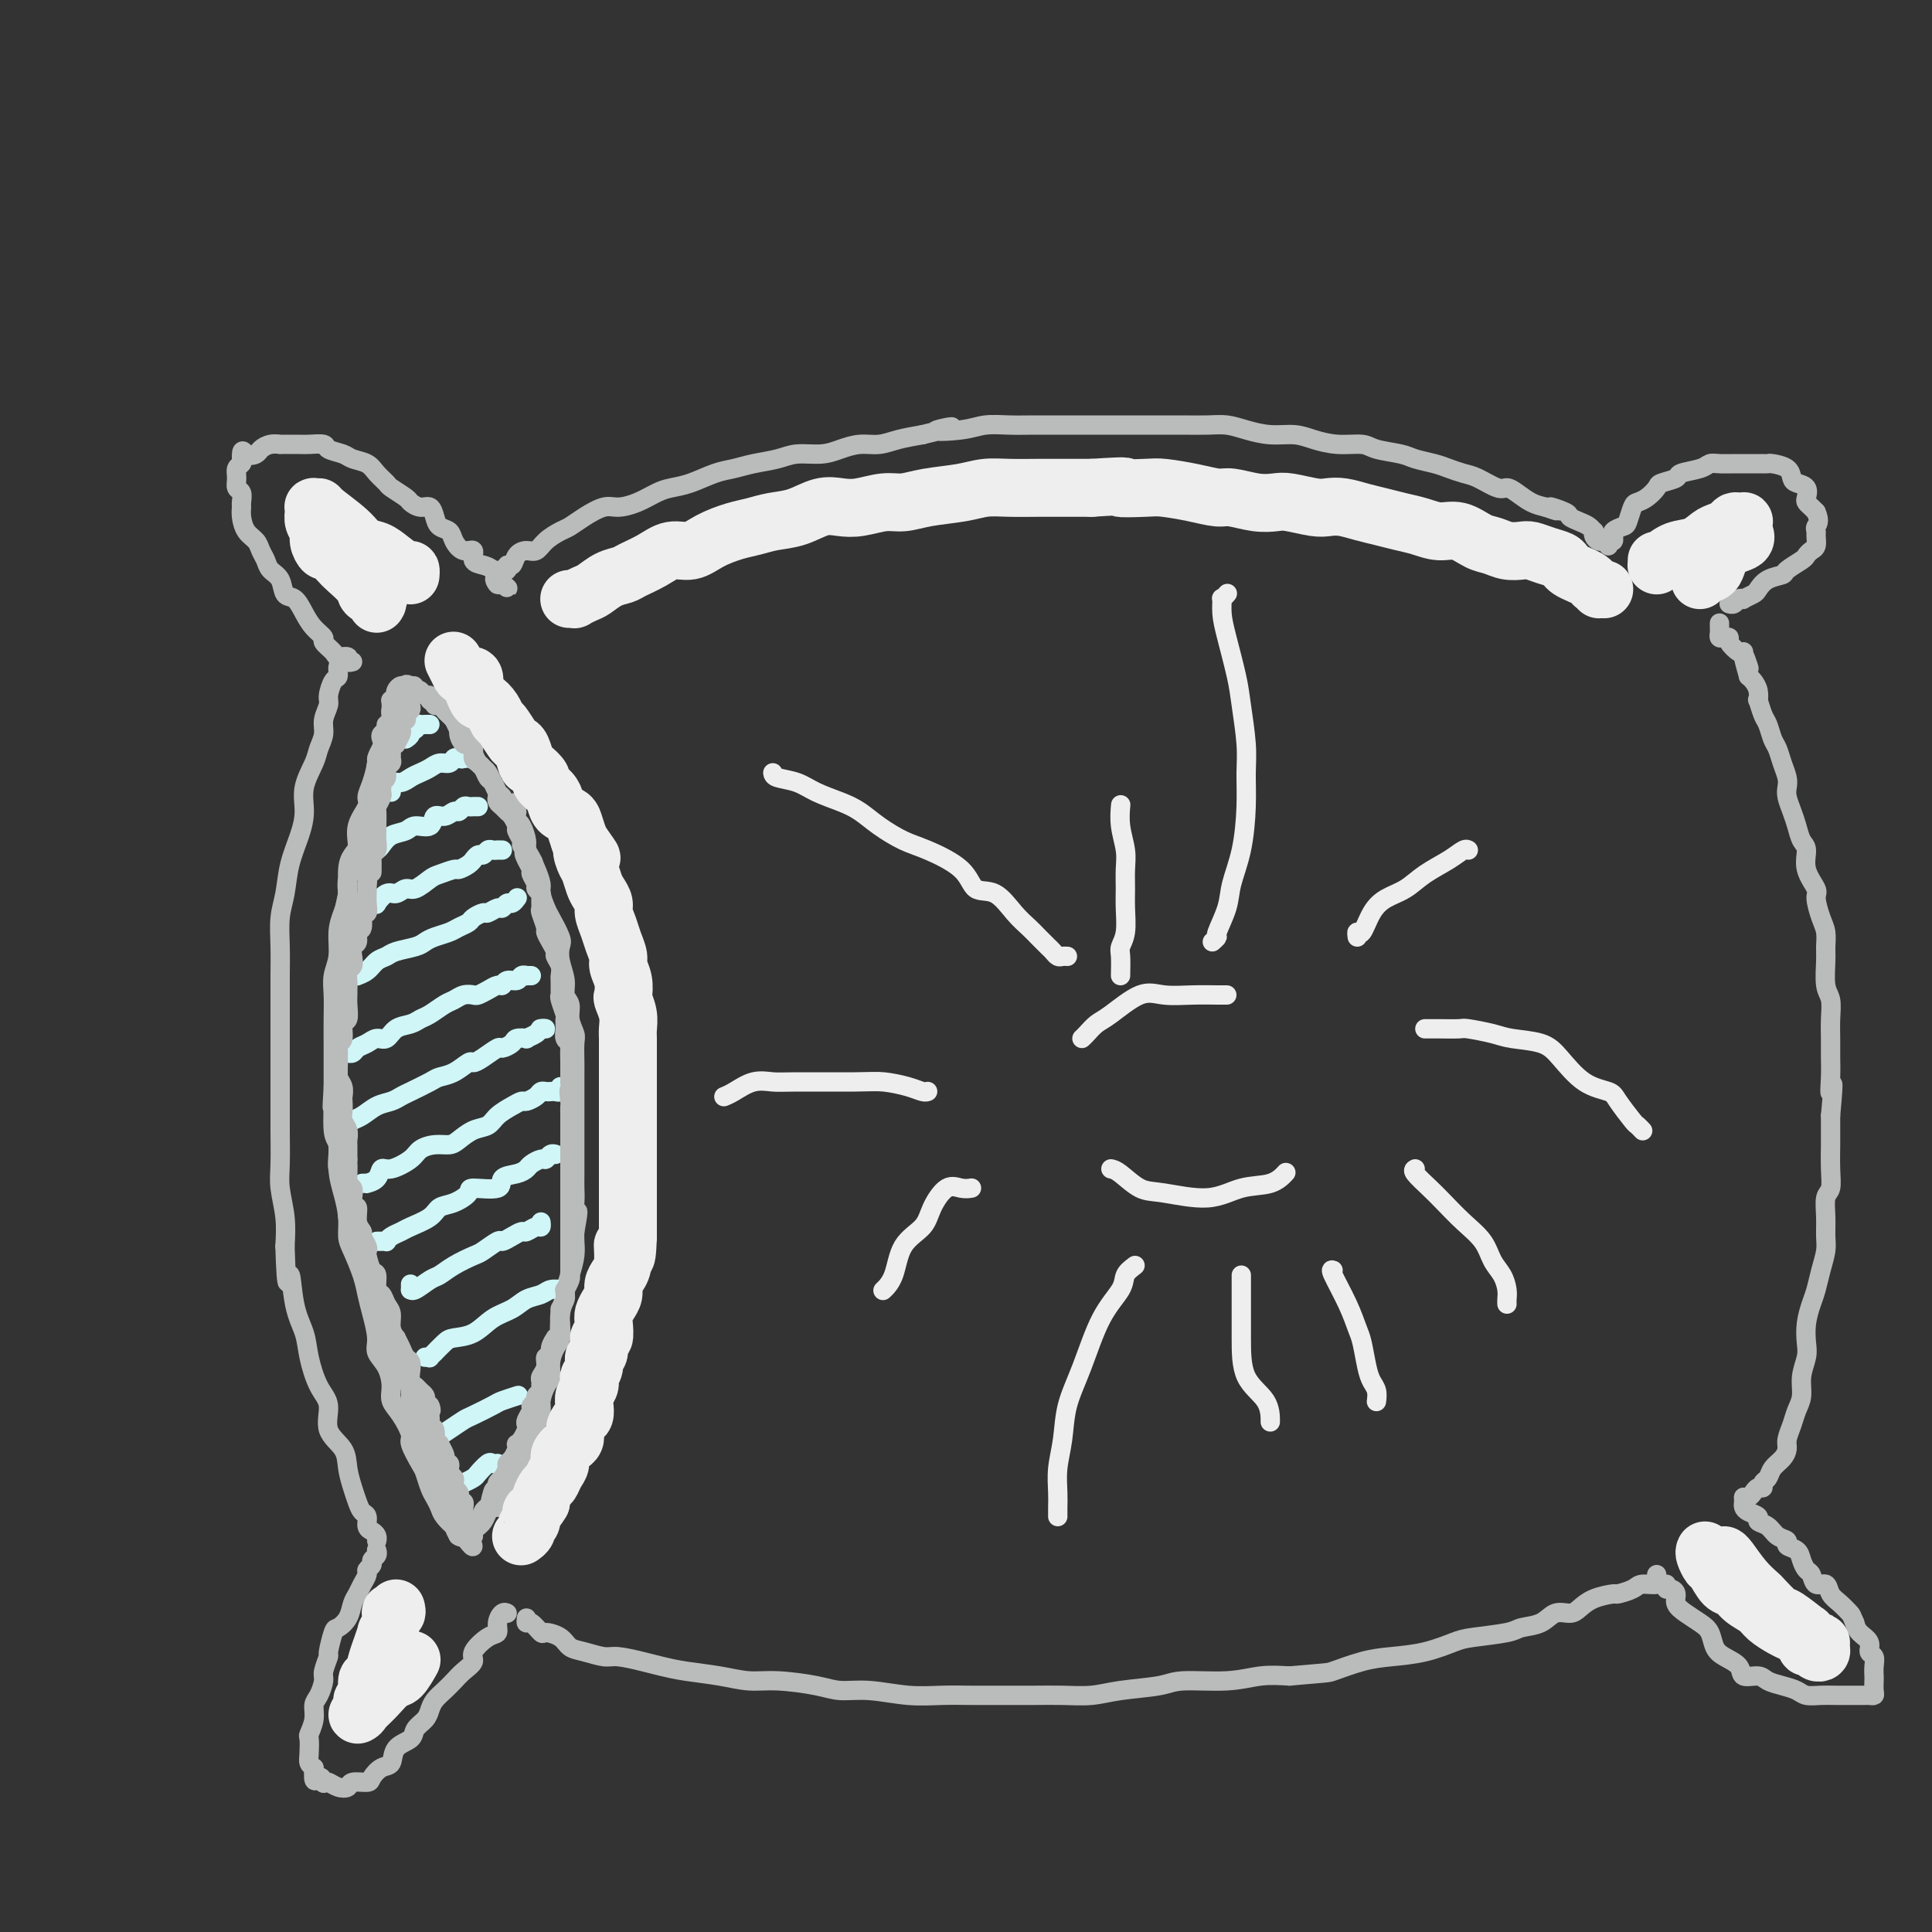 <svg viewBox='0 0 400 400' version='1.1' xmlns='http://www.w3.org/2000/svg' xmlns:xlink='http://www.w3.org/1999/xlink'><rect x="0" y="0" width="400" height="400" fill="#333333" stroke="none"/><g fill='none' stroke='rgb(186,187,187)' stroke-width='4' stroke-linecap='round' stroke-linejoin='round'><path d='M73,137c-0.480,0.117 -0.960,0.235 -1,0c-0.040,-0.235 0.359,-0.822 0,-1c-0.359,-0.178 -1.475,0.052 -2,0c-0.525,-0.052 -0.458,-0.386 -1,-1c-0.542,-0.614 -1.692,-1.506 -2,-2c-0.308,-0.494 0.226,-0.589 0,-1c-0.226,-0.411 -1.211,-1.139 -2,-2c-0.789,-0.861 -1.381,-1.855 -2,-3c-0.619,-1.145 -1.265,-2.442 -2,-3c-0.735,-0.558 -1.559,-0.376 -2,-1c-0.441,-0.624 -0.498,-2.054 -1,-3c-0.502,-0.946 -1.447,-1.407 -2,-2c-0.553,-0.593 -0.712,-1.317 -1,-2c-0.288,-0.683 -0.704,-1.325 -1,-2c-0.296,-0.675 -0.472,-1.384 -1,-2c-0.528,-0.616 -1.408,-1.139 -2,-2c-0.592,-0.861 -0.894,-2.061 -1,-3c-0.106,-0.939 -0.014,-1.616 0,-2c0.014,-0.384 -0.050,-0.474 0,-1c0.050,-0.526 0.213,-1.489 0,-2c-0.213,-0.511 -0.803,-0.571 -1,-1c-0.197,-0.429 -0.001,-1.228 0,-2c0.001,-0.772 -0.192,-1.515 0,-2c0.192,-0.485 0.769,-0.710 1,-1c0.231,-0.290 0.115,-0.645 0,-1'/><path d='M50,95c-0.040,-2.559 0.362,-1.456 1,-1c0.638,0.456 1.514,0.266 2,0c0.486,-0.266 0.581,-0.607 1,-1c0.419,-0.393 1.162,-0.837 2,-1c0.838,-0.163 1.770,-0.043 2,0c0.230,0.043 -0.243,0.011 0,0c0.243,-0.011 1.201,0.000 2,0c0.799,-0.000 1.440,-0.011 2,0c0.560,0.011 1.041,0.045 2,0c0.959,-0.045 2.396,-0.167 3,0c0.604,0.167 0.374,0.625 1,1c0.626,0.375 2.108,0.668 3,1c0.892,0.332 1.192,0.704 2,1c0.808,0.296 2.122,0.517 3,1c0.878,0.483 1.320,1.228 2,2c0.680,0.772 1.600,1.570 2,2c0.400,0.430 0.282,0.492 1,1c0.718,0.508 2.273,1.462 3,2c0.727,0.538 0.628,0.659 1,1c0.372,0.341 1.217,0.903 2,1c0.783,0.097 1.504,-0.270 2,0c0.496,0.270 0.765,1.177 1,2c0.235,0.823 0.435,1.564 1,2c0.565,0.436 1.495,0.568 2,1c0.505,0.432 0.586,1.162 1,2c0.414,0.838 1.161,1.782 2,2c0.839,0.218 1.769,-0.290 2,0c0.231,0.290 -0.237,1.377 0,2c0.237,0.623 1.179,0.783 2,1c0.821,0.217 1.520,0.491 2,1c0.480,0.509 0.740,1.255 1,2'/><path d='M103,120c4.177,3.636 1.120,0.727 0,0c-1.120,-0.727 -0.301,0.727 0,1c0.301,0.273 0.086,-0.636 0,-1c-0.086,-0.364 -0.043,-0.182 0,0'/><path d='M104,119c0.032,-0.414 0.064,-0.827 0,-1c-0.064,-0.173 -0.225,-0.105 0,0c0.225,0.105 0.837,0.248 1,0c0.163,-0.248 -0.122,-0.888 0,-1c0.122,-0.112 0.650,0.304 1,0c0.350,-0.304 0.520,-1.328 1,-2c0.480,-0.672 1.269,-0.991 2,-1c0.731,-0.009 1.405,0.293 2,0c0.595,-0.293 1.111,-1.183 2,-2c0.889,-0.817 2.152,-1.563 3,-2c0.848,-0.437 1.283,-0.564 2,-1c0.717,-0.436 1.718,-1.181 3,-2c1.282,-0.819 2.846,-1.711 4,-2c1.154,-0.289 1.900,0.026 3,0c1.100,-0.026 2.555,-0.392 4,-1c1.445,-0.608 2.879,-1.458 4,-2c1.121,-0.542 1.929,-0.775 3,-1c1.071,-0.225 2.404,-0.441 4,-1c1.596,-0.559 3.454,-1.460 5,-2c1.546,-0.540 2.780,-0.718 4,-1c1.220,-0.282 2.426,-0.667 4,-1c1.574,-0.333 3.516,-0.615 5,-1c1.484,-0.385 2.511,-0.873 4,-1c1.489,-0.127 3.440,0.107 5,0c1.560,-0.107 2.730,-0.553 4,-1c1.270,-0.447 2.639,-0.893 4,-1c1.361,-0.107 2.712,0.125 4,0c1.288,-0.125 2.511,-0.607 4,-1c1.489,-0.393 3.245,-0.696 5,-1'/><path d='M191,90c10.650,-2.563 4.275,-1.471 3,-1c-1.275,0.471 2.551,0.322 5,0c2.449,-0.322 3.522,-0.818 5,-1c1.478,-0.182 3.362,-0.049 5,0c1.638,0.049 3.031,0.013 5,0c1.969,-0.013 4.515,-0.003 6,0c1.485,0.003 1.907,0.001 4,0c2.093,-0.001 5.855,-0.000 8,0c2.145,0.000 2.674,-0.001 4,0c1.326,0.001 3.449,0.003 5,0c1.551,-0.003 2.532,-0.011 4,0c1.468,0.011 3.425,0.041 5,0c1.575,-0.041 2.769,-0.152 4,0c1.231,0.152 2.498,0.566 4,1c1.502,0.434 3.239,0.886 5,1c1.761,0.114 3.547,-0.110 5,0c1.453,0.110 2.574,0.554 4,1c1.426,0.446 3.157,0.893 5,1c1.843,0.107 3.799,-0.126 5,0c1.201,0.126 1.647,0.611 3,1c1.353,0.389 3.611,0.682 5,1c1.389,0.318 1.907,0.661 3,1c1.093,0.339 2.762,0.673 4,1c1.238,0.327 2.047,0.647 3,1c0.953,0.353 2.050,0.737 3,1c0.950,0.263 1.752,0.403 3,1c1.248,0.597 2.942,1.652 4,2c1.058,0.348 1.479,-0.010 2,0c0.521,0.010 1.140,0.387 2,1c0.860,0.613 1.960,1.461 3,2c1.040,0.539 2.020,0.770 3,1'/><path d='M320,105c4.695,1.654 1.433,0.288 1,0c-0.433,-0.288 1.965,0.501 3,1c1.035,0.499 0.708,0.707 1,1c0.292,0.293 1.202,0.670 2,1c0.798,0.330 1.485,0.614 2,1c0.515,0.386 0.860,0.874 1,1c0.140,0.126 0.076,-0.110 0,0c-0.076,0.110 -0.165,0.566 0,1c0.165,0.434 0.583,0.848 1,1c0.417,0.152 0.833,0.044 1,0c0.167,-0.044 0.083,-0.022 0,0'/><path d='M333,113c-0.114,-0.455 -0.229,-0.909 0,-1c0.229,-0.091 0.800,0.182 1,0c0.200,-0.182 0.028,-0.820 0,-1c-0.028,-0.180 0.087,0.099 0,0c-0.087,-0.099 -0.375,-0.576 0,-1c0.375,-0.424 1.412,-0.795 2,-1c0.588,-0.205 0.725,-0.244 1,-1c0.275,-0.756 0.687,-2.230 1,-3c0.313,-0.770 0.526,-0.836 1,-1c0.474,-0.164 1.209,-0.425 2,-1c0.791,-0.575 1.637,-1.463 2,-2c0.363,-0.537 0.243,-0.722 1,-1c0.757,-0.278 2.390,-0.649 3,-1c0.610,-0.351 0.198,-0.683 1,-1c0.802,-0.317 2.820,-0.621 4,-1c1.180,-0.379 1.523,-0.834 2,-1c0.477,-0.166 1.087,-0.045 2,0c0.913,0.045 2.129,0.012 3,0c0.871,-0.012 1.397,-0.004 2,0c0.603,0.004 1.282,0.003 2,0c0.718,-0.003 1.474,-0.008 2,0c0.526,0.008 0.822,0.030 1,0c0.178,-0.030 0.237,-0.111 1,0c0.763,0.111 2.229,0.415 3,1c0.771,0.585 0.847,1.452 1,2c0.153,0.548 0.384,0.777 1,1c0.616,0.223 1.618,0.441 2,1c0.382,0.559 0.144,1.459 0,2c-0.144,0.541 -0.193,0.723 0,1c0.193,0.277 0.626,0.651 1,1c0.374,0.349 0.687,0.675 1,1'/><path d='M376,106c0.927,2.020 0.246,2.568 0,3c-0.246,0.432 -0.055,0.746 0,1c0.055,0.254 -0.024,0.448 0,1c0.024,0.552 0.153,1.461 0,2c-0.153,0.539 -0.589,0.708 -1,1c-0.411,0.292 -0.799,0.707 -1,1c-0.201,0.293 -0.215,0.463 -1,1c-0.785,0.537 -2.342,1.439 -3,2c-0.658,0.561 -0.419,0.781 -1,1c-0.581,0.219 -1.983,0.437 -3,1c-1.017,0.563 -1.649,1.470 -2,2c-0.351,0.530 -0.423,0.682 -1,1c-0.577,0.318 -1.661,0.803 -2,1c-0.339,0.197 0.067,0.105 0,0c-0.067,-0.105 -0.605,-0.224 -1,0c-0.395,0.224 -0.645,0.791 -1,1c-0.355,0.209 -0.816,0.060 -1,0c-0.184,-0.060 -0.092,-0.030 0,0'/><path d='M72,137c-0.304,-0.055 -0.607,-0.110 -1,0c-0.393,0.110 -0.875,0.385 -1,1c-0.125,0.615 0.106,1.571 0,2c-0.106,0.429 -0.549,0.330 -1,1c-0.451,0.670 -0.909,2.108 -1,3c-0.091,0.892 0.184,1.237 0,2c-0.184,0.763 -0.828,1.942 -1,3c-0.172,1.058 0.126,1.993 0,3c-0.126,1.007 -0.677,2.084 -1,3c-0.323,0.916 -0.419,1.671 -1,3c-0.581,1.329 -1.647,3.233 -2,5c-0.353,1.767 0.007,3.398 0,5c-0.007,1.602 -0.380,3.175 -1,5c-0.620,1.825 -1.487,3.901 -2,6c-0.513,2.099 -0.673,4.221 -1,6c-0.327,1.779 -0.820,3.217 -1,5c-0.180,1.783 -0.048,3.913 0,6c0.048,2.087 0.013,4.133 0,6c-0.013,1.867 -0.003,3.554 0,5c0.003,1.446 0.001,2.649 0,5c-0.001,2.351 0.000,5.850 0,8c-0.000,2.150 -0.001,2.951 0,4c0.001,1.049 0.004,2.348 0,4c-0.004,1.652 -0.015,3.658 0,6c0.015,2.342 0.056,5.019 0,7c-0.056,1.981 -0.207,3.264 0,5c0.207,1.736 0.774,3.925 1,6c0.226,2.075 0.113,4.038 0,6'/><path d='M59,258c0.350,11.596 0.726,6.587 1,6c0.274,-0.587 0.446,3.247 1,6c0.554,2.753 1.491,4.424 2,6c0.509,1.576 0.592,3.057 1,5c0.408,1.943 1.142,4.346 2,6c0.858,1.654 1.841,2.557 2,4c0.159,1.443 -0.504,3.426 0,5c0.504,1.574 2.176,2.740 3,4c0.824,1.260 0.799,2.613 1,4c0.201,1.387 0.627,2.809 1,4c0.373,1.191 0.691,2.150 1,3c0.309,0.850 0.608,1.589 1,2c0.392,0.411 0.875,0.492 1,1c0.125,0.508 -0.110,1.443 0,2c0.110,0.557 0.566,0.737 1,1c0.434,0.263 0.848,0.609 1,1c0.152,0.391 0.044,0.826 0,1c-0.044,0.174 -0.022,0.087 0,0'/><path d='M78,321c-0.002,-0.006 -0.005,-0.013 0,0c0.005,0.013 0.016,0.045 0,0c-0.016,-0.045 -0.061,-0.167 0,0c0.061,0.167 0.227,0.621 0,1c-0.227,0.379 -0.849,0.682 -1,1c-0.151,0.318 0.167,0.652 0,1c-0.167,0.348 -0.818,0.711 -1,1c-0.182,0.289 0.107,0.503 0,1c-0.107,0.497 -0.610,1.275 -1,2c-0.390,0.725 -0.668,1.395 -1,2c-0.332,0.605 -0.720,1.144 -1,2c-0.280,0.856 -0.452,2.031 -1,3c-0.548,0.969 -1.471,1.734 -2,2c-0.529,0.266 -0.663,0.034 -1,1c-0.337,0.966 -0.878,3.130 -1,4c-0.122,0.870 0.173,0.445 0,1c-0.173,0.555 -0.816,2.090 -1,3c-0.184,0.910 0.091,1.193 0,2c-0.091,0.807 -0.546,2.137 -1,3c-0.454,0.863 -0.906,1.260 -1,2c-0.094,0.740 0.170,1.823 0,3c-0.170,1.177 -0.775,2.448 -1,3c-0.225,0.552 -0.071,0.385 0,1c0.071,0.615 0.057,2.012 0,3c-0.057,0.988 -0.159,1.568 0,2c0.159,0.432 0.580,0.716 1,1'/><path d='M65,366c-0.301,4.106 0.447,2.372 1,2c0.553,-0.372 0.912,0.619 1,1c0.088,0.381 -0.095,0.151 0,0c0.095,-0.151 0.467,-0.222 1,0c0.533,0.222 1.227,0.737 2,1c0.773,0.263 1.624,0.273 2,0c0.376,-0.273 0.276,-0.831 1,-1c0.724,-0.169 2.272,0.050 3,0c0.728,-0.050 0.637,-0.369 1,-1c0.363,-0.631 1.181,-1.572 2,-2c0.819,-0.428 1.638,-0.341 2,-1c0.362,-0.659 0.268,-2.063 1,-3c0.732,-0.937 2.289,-1.406 3,-2c0.711,-0.594 0.575,-1.314 1,-2c0.425,-0.686 1.412,-1.339 2,-2c0.588,-0.661 0.776,-1.332 1,-2c0.224,-0.668 0.485,-1.334 1,-2c0.515,-0.666 1.284,-1.332 2,-2c0.716,-0.668 1.378,-1.338 2,-2c0.622,-0.662 1.204,-1.314 2,-2c0.796,-0.686 1.806,-1.405 2,-2c0.194,-0.595 -0.429,-1.067 0,-2c0.429,-0.933 1.908,-2.327 3,-3c1.092,-0.673 1.795,-0.625 2,-1c0.205,-0.375 -0.089,-1.173 0,-2c0.089,-0.827 0.563,-1.684 1,-2c0.437,-0.316 0.839,-0.090 1,0c0.161,0.090 0.080,0.045 0,0'/><path d='M109,335c-0.055,0.484 -0.110,0.969 0,1c0.110,0.031 0.385,-0.391 1,0c0.615,0.391 1.570,1.596 2,2c0.430,0.404 0.335,0.007 1,0c0.665,-0.007 2.091,0.376 3,1c0.909,0.624 1.303,1.491 2,2c0.697,0.509 1.697,0.661 3,1c1.303,0.339 2.908,0.864 4,1c1.092,0.136 1.669,-0.119 3,0c1.331,0.119 3.415,0.610 5,1c1.585,0.390 2.671,0.678 4,1c1.329,0.322 2.900,0.677 5,1c2.100,0.323 4.727,0.612 7,1c2.273,0.388 4.191,0.873 6,1c1.809,0.127 3.511,-0.106 6,0c2.489,0.106 5.767,0.550 8,1c2.233,0.450 3.422,0.905 5,1c1.578,0.095 3.546,-0.171 6,0c2.454,0.171 5.393,0.778 8,1c2.607,0.222 4.880,0.059 7,0c2.120,-0.059 4.085,-0.015 6,0c1.915,0.015 3.779,0.001 6,0c2.221,-0.001 4.801,0.011 7,0c2.199,-0.011 4.019,-0.045 6,0c1.981,0.045 4.125,0.171 6,0c1.875,-0.171 3.483,-0.638 6,-1c2.517,-0.362 5.942,-0.619 8,-1c2.058,-0.381 2.747,-0.886 5,-1c2.253,-0.114 6.068,0.162 9,0c2.932,-0.162 4.981,-0.760 7,-1c2.019,-0.240 4.010,-0.120 6,0'/><path d='M267,347c8.090,-0.738 7.816,-0.583 9,-1c1.184,-0.417 3.825,-1.407 6,-2c2.175,-0.593 3.885,-0.789 6,-1c2.115,-0.211 4.634,-0.438 7,-1c2.366,-0.562 4.580,-1.459 6,-2c1.420,-0.541 2.046,-0.727 4,-1c1.954,-0.273 5.237,-0.633 7,-1c1.763,-0.367 2.005,-0.741 3,-1c0.995,-0.259 2.743,-0.401 4,-1c1.257,-0.599 2.022,-1.653 3,-2c0.978,-0.347 2.168,0.013 3,0c0.832,-0.013 1.305,-0.398 2,-1c0.695,-0.602 1.613,-1.419 3,-2c1.387,-0.581 3.245,-0.925 4,-1c0.755,-0.075 0.409,0.119 1,0c0.591,-0.119 2.120,-0.553 3,-1c0.880,-0.447 1.111,-0.908 2,-1c0.889,-0.092 2.434,0.185 3,0c0.566,-0.185 0.152,-0.833 0,-1c-0.152,-0.167 -0.041,0.147 0,0c0.041,-0.147 0.012,-0.756 0,-1c-0.012,-0.244 -0.006,-0.122 0,0'/><path d='M345,328c-0.080,0.440 -0.160,0.880 0,1c0.160,0.120 0.560,-0.081 1,0c0.440,0.081 0.920,0.443 1,1c0.080,0.557 -0.239,1.308 0,2c0.239,0.692 1.035,1.326 2,2c0.965,0.674 2.098,1.387 3,2c0.902,0.613 1.574,1.125 2,2c0.426,0.875 0.607,2.115 1,3c0.393,0.885 0.996,1.417 2,2c1.004,0.583 2.407,1.217 3,2c0.593,0.783 0.375,1.715 1,2c0.625,0.285 2.092,-0.078 3,0c0.908,0.078 1.258,0.595 2,1c0.742,0.405 1.878,0.697 3,1c1.122,0.303 2.231,0.617 3,1c0.769,0.383 1.199,0.835 2,1c0.801,0.165 1.973,0.044 3,0c1.027,-0.044 1.910,-0.012 3,0c1.090,0.012 2.387,0.004 3,0c0.613,-0.004 0.543,-0.003 1,0c0.457,0.003 1.443,0.008 2,0c0.557,-0.008 0.685,-0.029 1,0c0.315,0.029 0.816,0.107 1,0c0.184,-0.107 0.050,-0.400 0,-1c-0.050,-0.600 -0.018,-1.508 0,-2c0.018,-0.492 0.021,-0.569 0,-1c-0.021,-0.431 -0.065,-1.218 0,-2c0.065,-0.782 0.238,-1.560 0,-2c-0.238,-0.440 -0.889,-0.541 -1,-1c-0.111,-0.459 0.316,-1.278 0,-2c-0.316,-0.722 -1.376,-1.349 -2,-2c-0.624,-0.651 -0.812,-1.325 -1,-2'/><path d='M384,336c-0.754,-1.747 -0.640,-1.615 -1,-2c-0.360,-0.385 -1.196,-1.287 -2,-2c-0.804,-0.713 -1.577,-1.237 -2,-2c-0.423,-0.763 -0.495,-1.765 -1,-2c-0.505,-0.235 -1.443,0.298 -2,0c-0.557,-0.298 -0.731,-1.428 -1,-2c-0.269,-0.572 -0.631,-0.587 -1,-1c-0.369,-0.413 -0.746,-1.223 -1,-2c-0.254,-0.777 -0.385,-1.521 -1,-2c-0.615,-0.479 -1.714,-0.692 -2,-1c-0.286,-0.308 0.240,-0.713 0,-1c-0.240,-0.287 -1.248,-0.458 -2,-1c-0.752,-0.542 -1.249,-1.455 -2,-2c-0.751,-0.545 -1.756,-0.723 -2,-1c-0.244,-0.277 0.274,-0.652 0,-1c-0.274,-0.348 -1.342,-0.668 -2,-1c-0.658,-0.332 -0.908,-0.677 -1,-1c-0.092,-0.323 -0.025,-0.626 0,-1c0.025,-0.374 0.007,-0.821 0,-1c-0.007,-0.179 -0.004,-0.089 0,0'/><path d='M361,310c0.331,0.081 0.662,0.162 1,0c0.338,-0.162 0.682,-0.567 1,-1c0.318,-0.433 0.609,-0.892 1,-1c0.391,-0.108 0.882,0.137 1,0c0.118,-0.137 -0.136,-0.656 0,-1c0.136,-0.344 0.663,-0.514 1,-1c0.337,-0.486 0.486,-1.288 1,-2c0.514,-0.712 1.394,-1.335 2,-2c0.606,-0.665 0.937,-1.374 1,-2c0.063,-0.626 -0.142,-1.171 0,-2c0.142,-0.829 0.630,-1.944 1,-3c0.370,-1.056 0.621,-2.053 1,-3c0.379,-0.947 0.885,-1.845 1,-3c0.115,-1.155 -0.162,-2.567 0,-4c0.162,-1.433 0.765,-2.886 1,-4c0.235,-1.114 0.104,-1.890 0,-3c-0.104,-1.110 -0.182,-2.555 0,-4c0.182,-1.445 0.623,-2.889 1,-4c0.377,-1.111 0.690,-1.889 1,-3c0.310,-1.111 0.618,-2.557 1,-4c0.382,-1.443 0.838,-2.885 1,-4c0.162,-1.115 0.029,-1.903 0,-3c-0.029,-1.097 0.045,-2.504 0,-4c-0.045,-1.496 -0.208,-3.081 0,-4c0.208,-0.919 0.788,-1.172 1,-2c0.212,-0.828 0.057,-2.232 0,-4c-0.057,-1.768 -0.015,-3.899 0,-5c0.015,-1.101 0.004,-1.172 0,-2c-0.004,-0.828 -0.002,-2.414 0,-4'/><path d='M379,231c0.928,-9.974 0.248,-5.910 0,-5c-0.248,0.910 -0.066,-1.335 0,-3c0.066,-1.665 0.014,-2.751 0,-4c-0.014,-1.249 0.010,-2.663 0,-4c-0.010,-1.337 -0.056,-2.598 0,-4c0.056,-1.402 0.212,-2.945 0,-4c-0.212,-1.055 -0.791,-1.621 -1,-3c-0.209,-1.379 -0.046,-3.571 0,-5c0.046,-1.429 -0.024,-2.097 0,-3c0.024,-0.903 0.142,-2.043 0,-3c-0.142,-0.957 -0.545,-1.730 -1,-3c-0.455,-1.270 -0.962,-3.035 -1,-4c-0.038,-0.965 0.393,-1.129 0,-2c-0.393,-0.871 -1.611,-2.449 -2,-4c-0.389,-1.551 0.050,-3.077 0,-4c-0.050,-0.923 -0.588,-1.245 -1,-2c-0.412,-0.755 -0.698,-1.945 -1,-3c-0.302,-1.055 -0.620,-1.976 -1,-3c-0.380,-1.024 -0.823,-2.151 -1,-3c-0.177,-0.849 -0.089,-1.420 0,-2c0.089,-0.580 0.178,-1.171 0,-2c-0.178,-0.829 -0.625,-1.897 -1,-3c-0.375,-1.103 -0.679,-2.241 -1,-3c-0.321,-0.759 -0.661,-1.140 -1,-2c-0.339,-0.860 -0.679,-2.198 -1,-3c-0.321,-0.802 -0.625,-1.069 -1,-2c-0.375,-0.931 -0.821,-2.526 -1,-3c-0.179,-0.474 -0.089,0.172 0,0c0.089,-0.172 0.178,-1.162 0,-2c-0.178,-0.838 -0.622,-1.525 -1,-2c-0.378,-0.475 -0.689,-0.737 -1,-1'/><path d='M362,140c-2.413,-8.549 -0.444,-3.422 0,-2c0.444,1.422 -0.637,-0.863 -1,-2c-0.363,-1.137 -0.009,-1.128 0,-1c0.009,0.128 -0.327,0.375 -1,0c-0.673,-0.375 -1.683,-1.371 -2,-2c-0.317,-0.629 0.059,-0.891 0,-1c-0.059,-0.109 -0.552,-0.067 -1,0c-0.448,0.067 -0.852,0.158 -1,0c-0.148,-0.158 -0.040,-0.564 0,-1c0.040,-0.436 0.011,-0.900 0,-1c-0.011,-0.100 -0.003,0.165 0,0c0.003,-0.165 0.001,-0.762 0,-1c-0.001,-0.238 -0.000,-0.119 0,0'/><path d='M82,149c0.122,-0.518 0.244,-1.035 0,-1c-0.244,0.035 -0.853,0.624 -1,1c-0.147,0.376 0.167,0.539 0,1c-0.167,0.461 -0.815,1.220 -1,2c-0.185,0.780 0.091,1.580 0,2c-0.091,0.420 -0.551,0.459 -1,1c-0.449,0.541 -0.889,1.585 -1,2c-0.111,0.415 0.106,0.199 0,1c-0.106,0.801 -0.535,2.617 -1,4c-0.465,1.383 -0.964,2.334 -1,3c-0.036,0.666 0.393,1.047 0,2c-0.393,0.953 -1.607,2.477 -2,4c-0.393,1.523 0.036,3.043 0,4c-0.036,0.957 -0.535,1.349 -1,2c-0.465,0.651 -0.894,1.559 -1,3c-0.106,1.441 0.111,3.414 0,5c-0.111,1.586 -0.552,2.786 -1,4c-0.448,1.214 -0.905,2.441 -1,4c-0.095,1.559 0.171,3.449 0,5c-0.171,1.551 -0.778,2.763 -1,4c-0.222,1.237 -0.060,2.500 0,4c0.060,1.500 0.016,3.237 0,5c-0.016,1.763 -0.004,3.552 0,5c0.004,1.448 0.001,2.557 0,4c-0.001,1.443 -0.001,3.222 0,5'/><path d='M69,225c-0.447,7.308 -0.064,3.080 0,3c0.064,-0.080 -0.189,3.990 0,6c0.189,2.010 0.821,1.959 1,3c0.179,1.041 -0.094,3.172 0,5c0.094,1.828 0.554,3.353 1,5c0.446,1.647 0.879,3.416 1,5c0.121,1.584 -0.070,2.981 0,4c0.070,1.019 0.401,1.659 1,3c0.599,1.341 1.465,3.384 2,5c0.535,1.616 0.738,2.805 1,4c0.262,1.195 0.582,2.396 1,4c0.418,1.604 0.934,3.612 1,5c0.066,1.388 -0.317,2.155 0,3c0.317,0.845 1.333,1.767 2,3c0.667,1.233 0.986,2.775 1,4c0.014,1.225 -0.277,2.132 0,3c0.277,0.868 1.121,1.698 2,3c0.879,1.302 1.794,3.077 2,4c0.206,0.923 -0.296,0.996 0,2c0.296,1.004 1.389,2.941 2,4c0.611,1.059 0.740,1.242 1,2c0.260,0.758 0.652,2.092 1,3c0.348,0.908 0.653,1.390 1,2c0.347,0.610 0.737,1.348 1,2c0.263,0.652 0.400,1.218 1,2c0.600,0.782 1.663,1.779 2,2c0.337,0.221 -0.050,-0.333 0,0c0.050,0.333 0.539,1.553 1,2c0.461,0.447 0.893,0.120 1,0c0.107,-0.120 -0.112,-0.034 0,0c0.112,0.034 0.556,0.017 1,0'/><path d='M97,318c2.233,4.332 -0.185,1.161 -1,0c-0.815,-1.161 -0.027,-0.313 0,0c0.027,0.313 -0.707,0.089 -1,0c-0.293,-0.089 -0.147,-0.045 0,0'/><path d='M98,318c-0.120,-0.305 -0.239,-0.610 0,-1c0.239,-0.390 0.837,-0.865 1,-1c0.163,-0.135 -0.110,0.070 0,0c0.110,-0.070 0.603,-0.417 1,-1c0.397,-0.583 0.697,-1.404 1,-2c0.303,-0.596 0.610,-0.967 1,-1c0.390,-0.033 0.865,0.273 1,0c0.135,-0.273 -0.070,-1.123 0,-2c0.070,-0.877 0.414,-1.781 1,-2c0.586,-0.219 1.414,0.246 2,0c0.586,-0.246 0.931,-1.202 1,-2c0.069,-0.798 -0.136,-1.438 0,-2c0.136,-0.562 0.615,-1.047 1,-2c0.385,-0.953 0.677,-2.376 1,-3c0.323,-0.624 0.678,-0.450 1,-1c0.322,-0.550 0.612,-1.823 1,-3c0.388,-1.177 0.874,-2.257 1,-3c0.126,-0.743 -0.107,-1.148 0,-2c0.107,-0.852 0.554,-2.152 1,-3c0.446,-0.848 0.890,-1.243 1,-2c0.110,-0.757 -0.115,-1.877 0,-3c0.115,-1.123 0.571,-2.249 1,-3c0.429,-0.751 0.832,-1.127 1,-2c0.168,-0.873 0.100,-2.242 0,-3c-0.100,-0.758 -0.233,-0.905 0,-2c0.233,-1.095 0.833,-3.136 1,-4c0.167,-0.864 -0.099,-0.549 0,-1c0.099,-0.451 0.563,-1.667 1,-3c0.437,-1.333 0.849,-2.782 1,-4c0.151,-1.218 0.043,-2.205 0,-3c-0.043,-0.795 -0.022,-1.397 0,-2'/><path d='M119,255c1.238,-6.724 0.332,-3.534 0,-3c-0.332,0.534 -0.089,-1.588 0,-3c0.089,-1.412 0.024,-2.115 0,-3c-0.024,-0.885 -0.006,-1.951 0,-3c0.006,-1.049 0.002,-2.081 0,-3c-0.002,-0.919 -0.000,-1.726 0,-3c0.000,-1.274 0.000,-3.016 0,-4c-0.000,-0.984 0.000,-1.210 0,-2c-0.000,-0.790 -0.000,-2.145 0,-3c0.000,-0.855 0.001,-1.211 0,-2c-0.001,-0.789 -0.004,-2.010 0,-3c0.004,-0.990 0.016,-1.750 0,-3c-0.016,-1.250 -0.061,-2.992 0,-4c0.061,-1.008 0.228,-1.283 0,-2c-0.228,-0.717 -0.849,-1.875 -1,-3c-0.151,-1.125 0.169,-2.217 0,-3c-0.169,-0.783 -0.828,-1.257 -1,-2c-0.172,-0.743 0.143,-1.754 0,-3c-0.143,-1.246 -0.745,-2.727 -1,-4c-0.255,-1.273 -0.163,-2.337 0,-3c0.163,-0.663 0.398,-0.925 0,-2c-0.398,-1.075 -1.430,-2.963 -2,-4c-0.570,-1.037 -0.677,-1.222 -1,-2c-0.323,-0.778 -0.861,-2.148 -1,-3c-0.139,-0.852 0.121,-1.186 0,-2c-0.121,-0.814 -0.624,-2.109 -1,-3c-0.376,-0.891 -0.626,-1.377 -1,-2c-0.374,-0.623 -0.874,-1.384 -1,-2c-0.126,-0.616 0.120,-1.089 0,-2c-0.120,-0.911 -0.606,-2.260 -1,-3c-0.394,-0.740 -0.697,-0.870 -1,-1'/><path d='M107,170c-1.593,-6.301 -0.076,-3.054 0,-2c0.076,1.054 -1.289,-0.083 -2,-1c-0.711,-0.917 -0.768,-1.612 -1,-2c-0.232,-0.388 -0.639,-0.470 -1,-1c-0.361,-0.530 -0.675,-1.508 -1,-2c-0.325,-0.492 -0.662,-0.499 -1,-1c-0.338,-0.501 -0.678,-1.498 -1,-2c-0.322,-0.502 -0.625,-0.511 -1,-1c-0.375,-0.489 -0.821,-1.459 -1,-2c-0.179,-0.541 -0.089,-0.654 0,-1c0.089,-0.346 0.178,-0.923 0,-1c-0.178,-0.077 -0.622,0.348 -1,0c-0.378,-0.348 -0.689,-1.469 -1,-2c-0.311,-0.531 -0.622,-0.471 -1,-1c-0.378,-0.529 -0.822,-1.647 -1,-2c-0.178,-0.353 -0.089,0.059 0,0c0.089,-0.059 0.177,-0.590 0,-1c-0.177,-0.410 -0.621,-0.699 -1,-1c-0.379,-0.301 -0.694,-0.616 -1,-1c-0.306,-0.384 -0.603,-0.839 -1,-1c-0.397,-0.161 -0.894,-0.028 -1,0c-0.106,0.028 0.179,-0.049 0,0c-0.179,0.049 -0.821,0.223 -1,0c-0.179,-0.223 0.106,-0.844 0,-1c-0.106,-0.156 -0.603,0.151 -1,0c-0.397,-0.151 -0.694,-0.762 -1,-1c-0.306,-0.238 -0.621,-0.102 -1,0c-0.379,0.102 -0.823,0.172 -1,0c-0.177,-0.172 -0.089,-0.586 0,-1'/><path d='M85,142c-1.265,-0.606 -0.926,-0.120 -1,0c-0.074,0.120 -0.559,-0.126 -1,0c-0.441,0.126 -0.836,0.622 -1,1c-0.164,0.378 -0.096,0.637 0,1c0.096,0.363 0.222,0.829 0,1c-0.222,0.171 -0.790,0.046 -1,0c-0.210,-0.046 -0.060,-0.013 0,0c0.060,0.013 0.030,0.007 0,0'/><path d='M79,153c-0.121,-0.341 -0.243,-0.683 0,-1c0.243,-0.317 0.850,-0.610 1,-1c0.150,-0.390 -0.157,-0.878 0,-1c0.157,-0.122 0.778,0.122 1,0c0.222,-0.122 0.044,-0.611 0,-1c-0.044,-0.389 0.045,-0.679 0,-1c-0.045,-0.321 -0.223,-0.673 0,-1c0.223,-0.327 0.847,-0.627 1,-1c0.153,-0.373 -0.166,-0.818 0,-1c0.166,-0.182 0.815,-0.101 1,0c0.185,0.101 -0.095,0.223 0,0c0.095,-0.223 0.564,-0.791 1,-1c0.436,-0.209 0.839,-0.060 1,0c0.161,0.060 0.081,0.030 0,0'/></g>
<g fill='none' stroke='rgb(208,246,247)' stroke-width='4' stroke-linecap='round' stroke-linejoin='round'><path d='M81,164c-0.013,-0.455 -0.026,-0.909 0,-1c0.026,-0.091 0.090,0.183 0,0c-0.090,-0.183 -0.333,-0.822 0,-1c0.333,-0.178 1.244,0.106 2,0c0.756,-0.106 1.358,-0.602 2,-1c0.642,-0.398 1.324,-0.699 2,-1c0.676,-0.301 1.347,-0.603 2,-1c0.653,-0.397 1.289,-0.890 2,-1c0.711,-0.110 1.496,0.163 2,0c0.504,-0.163 0.727,-0.763 1,-1c0.273,-0.237 0.595,-0.112 1,0c0.405,0.112 0.893,0.212 1,0c0.107,-0.212 -0.167,-0.737 0,-1c0.167,-0.263 0.776,-0.263 1,0c0.224,0.263 0.064,0.789 0,1c-0.064,0.211 -0.032,0.105 0,0'/><path d='M76,176c-0.088,0.004 -0.176,0.008 0,0c0.176,-0.008 0.618,-0.029 1,0c0.382,0.029 0.706,0.109 1,0c0.294,-0.109 0.559,-0.405 1,-1c0.441,-0.595 1.059,-1.488 2,-2c0.941,-0.512 2.205,-0.644 3,-1c0.795,-0.356 1.120,-0.937 2,-1c0.880,-0.063 2.316,0.390 3,0c0.684,-0.390 0.617,-1.625 1,-2c0.383,-0.375 1.216,0.110 2,0c0.784,-0.110 1.520,-0.814 2,-1c0.480,-0.186 0.703,0.146 1,0c0.297,-0.146 0.667,-0.771 1,-1c0.333,-0.229 0.629,-0.061 1,0c0.371,0.061 0.818,0.016 1,0c0.182,-0.016 0.100,-0.004 0,0c-0.100,0.004 -0.219,0.001 0,0c0.219,-0.001 0.777,-0.000 1,0c0.223,0.000 0.112,0.000 0,0'/><path d='M84,153c0.455,-0.301 0.909,-0.603 1,-1c0.091,-0.397 -0.183,-0.891 0,-1c0.183,-0.109 0.823,0.167 1,0c0.177,-0.167 -0.110,-0.777 0,-1c0.110,-0.223 0.617,-0.060 1,0c0.383,0.060 0.642,0.016 1,0c0.358,-0.016 0.817,-0.005 1,0c0.183,0.005 0.092,0.002 0,0'/><path d='M76,188c0.297,-0.406 0.593,-0.811 1,-1c0.407,-0.189 0.924,-0.160 1,0c0.076,0.160 -0.290,0.451 0,0c0.290,-0.451 1.237,-1.644 2,-2c0.763,-0.356 1.344,0.126 2,0c0.656,-0.126 1.388,-0.861 2,-1c0.612,-0.139 1.105,0.317 2,0c0.895,-0.317 2.194,-1.408 3,-2c0.806,-0.592 1.120,-0.684 2,-1c0.880,-0.316 2.326,-0.854 3,-1c0.674,-0.146 0.576,0.100 1,0c0.424,-0.100 1.370,-0.548 2,-1c0.630,-0.452 0.942,-0.910 1,-1c0.058,-0.090 -0.140,0.186 0,0c0.140,-0.186 0.616,-0.834 1,-1c0.384,-0.166 0.676,0.152 1,0c0.324,-0.152 0.680,-0.773 1,-1c0.320,-0.227 0.604,-0.061 1,0c0.396,0.061 0.904,0.016 1,0c0.096,-0.016 -0.222,-0.004 0,0c0.222,0.004 0.983,0.001 1,0c0.017,-0.001 -0.709,-0.000 -1,0c-0.291,0.000 -0.145,0.000 0,0'/><path d='M72,202c0.296,0.004 0.593,0.008 1,0c0.407,-0.008 0.925,-0.030 1,0c0.075,0.030 -0.291,0.110 0,0c0.291,-0.110 1.240,-0.411 2,-1c0.760,-0.589 1.330,-1.467 2,-2c0.670,-0.533 1.438,-0.720 2,-1c0.562,-0.280 0.917,-0.652 2,-1c1.083,-0.348 2.895,-0.670 4,-1c1.105,-0.330 1.505,-0.666 2,-1c0.495,-0.334 1.087,-0.667 2,-1c0.913,-0.333 2.146,-0.668 3,-1c0.854,-0.332 1.327,-0.662 2,-1c0.673,-0.338 1.546,-0.683 2,-1c0.454,-0.317 0.489,-0.606 1,-1c0.511,-0.394 1.499,-0.894 2,-1c0.501,-0.106 0.515,0.183 1,0c0.485,-0.183 1.440,-0.837 2,-1c0.560,-0.163 0.725,0.166 1,0c0.275,-0.166 0.661,-0.828 1,-1c0.339,-0.172 0.630,0.146 1,0c0.370,-0.146 0.820,-0.756 1,-1c0.180,-0.244 0.090,-0.122 0,0'/><path d='M72,218c-0.096,-0.025 -0.192,-0.049 0,0c0.192,0.049 0.670,0.173 1,0c0.330,-0.173 0.510,-0.642 1,-1c0.490,-0.358 1.290,-0.607 2,-1c0.710,-0.393 1.331,-0.932 2,-1c0.669,-0.068 1.385,0.334 2,0c0.615,-0.334 1.127,-1.403 2,-2c0.873,-0.597 2.107,-0.723 3,-1c0.893,-0.277 1.446,-0.705 2,-1c0.554,-0.295 1.108,-0.458 2,-1c0.892,-0.542 2.122,-1.465 3,-2c0.878,-0.535 1.404,-0.682 2,-1c0.596,-0.318 1.263,-0.807 2,-1c0.737,-0.193 1.546,-0.089 2,0c0.454,0.089 0.554,0.163 1,0c0.446,-0.163 1.236,-0.565 2,-1c0.764,-0.435 1.500,-0.905 2,-1c0.500,-0.095 0.765,0.185 1,0c0.235,-0.185 0.440,-0.834 1,-1c0.560,-0.166 1.474,0.152 2,0c0.526,-0.152 0.663,-0.773 1,-1c0.337,-0.227 0.874,-0.061 1,0c0.126,0.061 -0.158,0.016 0,0c0.158,-0.016 0.760,-0.005 1,0c0.240,0.005 0.120,0.002 0,0'/><path d='M71,233c0.442,-0.026 0.884,-0.052 1,0c0.116,0.052 -0.093,0.183 0,0c0.093,-0.183 0.486,-0.679 1,-1c0.514,-0.321 1.147,-0.466 2,-1c0.853,-0.534 1.927,-1.456 3,-2c1.073,-0.544 2.145,-0.709 3,-1c0.855,-0.291 1.491,-0.707 2,-1c0.509,-0.293 0.889,-0.465 2,-1c1.111,-0.535 2.951,-1.435 4,-2c1.049,-0.565 1.305,-0.794 2,-1c0.695,-0.206 1.829,-0.389 3,-1c1.171,-0.611 2.378,-1.652 3,-2c0.622,-0.348 0.657,-0.005 1,0c0.343,0.005 0.994,-0.328 2,-1c1.006,-0.672 2.369,-1.683 3,-2c0.631,-0.317 0.531,0.059 1,0c0.469,-0.059 1.505,-0.555 2,-1c0.495,-0.445 0.447,-0.841 1,-1c0.553,-0.159 1.708,-0.081 2,0c0.292,0.081 -0.279,0.165 0,0c0.279,-0.165 1.409,-0.580 2,-1c0.591,-0.420 0.643,-0.844 1,-1c0.357,-0.156 1.019,-0.042 1,0c-0.019,0.042 -0.720,0.012 -1,0c-0.280,-0.012 -0.140,-0.006 0,0'/><path d='M75,245c0.477,-0.013 0.955,-0.026 1,0c0.045,0.026 -0.342,0.092 0,0c0.342,-0.092 1.414,-0.343 2,-1c0.586,-0.657 0.688,-1.721 1,-2c0.312,-0.279 0.836,0.227 2,0c1.164,-0.227 2.968,-1.187 4,-2c1.032,-0.813 1.290,-1.479 2,-2c0.710,-0.521 1.871,-0.898 3,-1c1.129,-0.102 2.227,0.072 3,0c0.773,-0.072 1.222,-0.390 2,-1c0.778,-0.610 1.886,-1.512 3,-2c1.114,-0.488 2.234,-0.561 3,-1c0.766,-0.439 1.179,-1.245 2,-2c0.821,-0.755 2.051,-1.460 3,-2c0.949,-0.540 1.616,-0.915 2,-1c0.384,-0.085 0.484,0.121 1,0c0.516,-0.121 1.447,-0.569 2,-1c0.553,-0.431 0.726,-0.847 1,-1c0.274,-0.153 0.648,-0.045 1,0c0.352,0.045 0.683,0.026 1,0c0.317,-0.026 0.621,-0.058 1,0c0.379,0.058 0.833,0.208 1,0c0.167,-0.208 0.048,-0.774 0,-1c-0.048,-0.226 -0.024,-0.113 0,0'/><path d='M78,257c0.305,0.006 0.610,0.013 1,0c0.390,-0.013 0.865,-0.044 1,0c0.135,0.044 -0.069,0.164 0,0c0.069,-0.164 0.412,-0.611 1,-1c0.588,-0.389 1.420,-0.719 2,-1c0.580,-0.281 0.910,-0.512 2,-1c1.090,-0.488 2.942,-1.231 4,-2c1.058,-0.769 1.321,-1.563 2,-2c0.679,-0.437 1.773,-0.516 3,-1c1.227,-0.484 2.587,-1.372 3,-2c0.413,-0.628 -0.121,-0.994 1,-1c1.121,-0.006 3.896,0.350 5,0c1.104,-0.350 0.537,-1.404 1,-2c0.463,-0.596 1.955,-0.733 3,-1c1.045,-0.267 1.642,-0.664 2,-1c0.358,-0.336 0.478,-0.612 1,-1c0.522,-0.388 1.447,-0.889 2,-1c0.553,-0.111 0.736,0.166 1,0c0.264,-0.166 0.610,-0.775 1,-1c0.390,-0.225 0.826,-0.064 1,0c0.174,0.064 0.087,0.032 0,0'/><path d='M85,266c-0.002,-0.117 -0.005,-0.235 0,0c0.005,0.235 0.017,0.821 0,1c-0.017,0.179 -0.064,-0.049 0,0c0.064,0.049 0.237,0.374 1,0c0.763,-0.374 2.114,-1.447 3,-2c0.886,-0.553 1.306,-0.587 2,-1c0.694,-0.413 1.663,-1.206 3,-2c1.337,-0.794 3.043,-1.588 4,-2c0.957,-0.412 1.163,-0.440 2,-1c0.837,-0.560 2.303,-1.652 3,-2c0.697,-0.348 0.624,0.046 1,0c0.376,-0.046 1.201,-0.533 2,-1c0.799,-0.467 1.573,-0.913 2,-1c0.427,-0.087 0.507,0.187 1,0c0.493,-0.187 1.400,-0.834 2,-1c0.600,-0.166 0.892,0.147 1,0c0.108,-0.147 0.031,-0.756 0,-1c-0.031,-0.244 -0.015,-0.122 0,0'/><path d='M88,281c0.457,-0.034 0.913,-0.068 1,0c0.087,0.068 -0.197,0.239 0,0c0.197,-0.239 0.874,-0.888 1,-1c0.126,-0.112 -0.298,0.314 0,0c0.298,-0.314 1.318,-1.368 2,-2c0.682,-0.632 1.025,-0.842 2,-1c0.975,-0.158 2.583,-0.266 4,-1c1.417,-0.734 2.644,-2.095 4,-3c1.356,-0.905 2.840,-1.353 4,-2c1.160,-0.647 1.995,-1.494 3,-2c1.005,-0.506 2.178,-0.672 3,-1c0.822,-0.328 1.292,-0.820 2,-1c0.708,-0.180 1.652,-0.048 2,0c0.348,0.048 0.099,0.014 0,0c-0.099,-0.014 -0.050,-0.007 0,0'/><path d='M89,298c0.492,-0.046 0.983,-0.091 1,0c0.017,0.091 -0.441,0.319 0,0c0.441,-0.319 1.779,-1.184 3,-2c1.221,-0.816 2.324,-1.581 3,-2c0.676,-0.419 0.923,-0.490 2,-1c1.077,-0.510 2.982,-1.457 4,-2c1.018,-0.543 1.149,-0.682 2,-1c0.851,-0.318 2.421,-0.816 3,-1c0.579,-0.184 0.165,-0.052 0,0c-0.165,0.052 -0.083,0.026 0,0'/><path d='M94,307c-0.098,0.007 -0.196,0.014 0,0c0.196,-0.014 0.686,-0.050 1,0c0.314,0.050 0.451,0.185 1,0c0.549,-0.185 1.510,-0.691 2,-1c0.490,-0.309 0.510,-0.423 1,-1c0.490,-0.577 1.451,-1.619 2,-2c0.549,-0.381 0.686,-0.103 1,0c0.314,0.103 0.804,0.029 1,0c0.196,-0.029 0.098,-0.015 0,0'/></g>
<g fill='none' stroke='rgb(186,187,187)' stroke-width='4' stroke-linecap='round' stroke-linejoin='round'><path d='M90,145c-0.006,0.032 -0.013,0.064 0,0c0.013,-0.064 0.045,-0.225 0,0c-0.045,0.225 -0.166,0.835 0,1c0.166,0.165 0.618,-0.114 1,0c0.382,0.114 0.695,0.621 1,1c0.305,0.379 0.603,0.629 1,1c0.397,0.371 0.894,0.864 1,1c0.106,0.136 -0.179,-0.083 0,0c0.179,0.083 0.823,0.469 1,1c0.177,0.531 -0.111,1.207 0,2c0.111,0.793 0.621,1.704 1,2c0.379,0.296 0.626,-0.022 1,0c0.374,0.022 0.873,0.386 1,1c0.127,0.614 -0.120,1.479 0,2c0.120,0.521 0.605,0.698 1,1c0.395,0.302 0.698,0.729 1,1c0.302,0.271 0.603,0.387 1,1c0.397,0.613 0.890,1.722 1,2c0.110,0.278 -0.164,-0.277 0,0c0.164,0.277 0.765,1.384 1,2c0.235,0.616 0.104,0.741 0,1c-0.104,0.259 -0.182,0.651 0,1c0.182,0.349 0.622,0.656 1,1c0.378,0.344 0.694,0.726 1,1c0.306,0.274 0.603,0.441 1,1c0.397,0.559 0.894,1.512 1,2c0.106,0.488 -0.178,0.512 0,1c0.178,0.488 0.817,1.439 1,2c0.183,0.561 -0.091,0.732 0,1c0.091,0.268 0.545,0.634 1,1'/><path d='M109,176c2.957,4.992 0.849,1.971 0,1c-0.849,-0.971 -0.439,0.107 0,1c0.439,0.893 0.906,1.602 1,2c0.094,0.398 -0.185,0.487 0,1c0.185,0.513 0.834,1.451 1,2c0.166,0.549 -0.153,0.708 0,1c0.153,0.292 0.777,0.716 1,1c0.223,0.284 0.045,0.428 0,1c-0.045,0.572 0.043,1.570 0,2c-0.043,0.430 -0.218,0.290 0,1c0.218,0.710 0.828,2.269 1,3c0.172,0.731 -0.094,0.632 0,1c0.094,0.368 0.547,1.202 1,2c0.453,0.798 0.906,1.561 1,2c0.094,0.439 -0.171,0.555 0,1c0.171,0.445 0.778,1.219 1,2c0.222,0.781 0.058,1.569 0,2c-0.058,0.431 -0.012,0.504 0,1c0.012,0.496 -0.011,1.413 0,2c0.011,0.587 0.056,0.842 0,1c-0.056,0.158 -0.212,0.217 0,1c0.212,0.783 0.793,2.290 1,3c0.207,0.710 0.041,0.622 0,1c-0.041,0.378 0.041,1.222 0,2c-0.041,0.778 -0.207,1.489 0,2c0.207,0.511 0.788,0.823 1,1c0.212,0.177 0.057,0.219 0,1c-0.057,0.781 -0.015,2.302 0,3c0.015,0.698 0.004,0.572 0,1c-0.004,0.428 -0.001,1.408 0,2c0.001,0.592 0.001,0.796 0,1'/><path d='M118,224c1.392,7.767 0.373,3.183 0,2c-0.373,-1.183 -0.100,1.035 0,2c0.100,0.965 0.027,0.679 0,1c-0.027,0.321 -0.007,1.251 0,2c0.007,0.749 0.002,1.317 0,2c-0.002,0.683 -0.001,1.482 0,2c0.001,0.518 0.000,0.754 0,1c-0.000,0.246 -0.000,0.502 0,1c0.000,0.498 0.000,1.238 0,2c-0.000,0.762 -0.000,1.548 0,2c0.000,0.452 0.000,0.572 0,1c-0.000,0.428 -0.000,1.164 0,2c0.000,0.836 0.000,1.771 0,2c-0.000,0.229 0.000,-0.247 0,0c-0.000,0.247 -0.000,1.217 0,2c0.000,0.783 0.000,1.379 0,2c-0.000,0.621 -0.000,1.266 0,2c0.000,0.734 0.000,1.558 0,2c-0.000,0.442 -0.000,0.502 0,1c0.000,0.498 0.000,1.432 0,2c-0.000,0.568 -0.000,0.768 0,1c0.000,0.232 0.001,0.495 0,1c-0.001,0.505 -0.004,1.253 0,2c0.004,0.747 0.015,1.492 0,2c-0.015,0.508 -0.057,0.780 0,1c0.057,0.220 0.212,0.387 0,1c-0.212,0.613 -0.792,1.673 -1,2c-0.208,0.327 -0.046,-0.077 0,0c0.046,0.077 -0.026,0.636 0,1c0.026,0.364 0.150,0.533 0,1c-0.150,0.467 -0.575,1.234 -1,2'/><path d='M116,271c-0.305,7.404 -0.066,2.413 0,1c0.066,-1.413 -0.039,0.751 0,2c0.039,1.249 0.222,1.582 0,2c-0.222,0.418 -0.848,0.919 -1,1c-0.152,0.081 0.171,-0.260 0,0c-0.171,0.260 -0.834,1.120 -1,2c-0.166,0.880 0.166,1.780 0,2c-0.166,0.220 -0.829,-0.239 -1,0c-0.171,0.239 0.152,1.177 0,2c-0.152,0.823 -0.777,1.530 -1,2c-0.223,0.470 -0.045,0.703 0,1c0.045,0.297 -0.045,0.657 0,1c0.045,0.343 0.223,0.668 0,1c-0.223,0.332 -0.848,0.670 -1,1c-0.152,0.330 0.169,0.652 0,1c-0.169,0.348 -0.829,0.722 -1,1c-0.171,0.278 0.148,0.459 0,1c-0.148,0.541 -0.761,1.441 -1,2c-0.239,0.559 -0.103,0.776 0,1c0.103,0.224 0.172,0.454 0,1c-0.172,0.546 -0.585,1.407 -1,2c-0.415,0.593 -0.833,0.919 -1,1c-0.167,0.081 -0.082,-0.081 0,0c0.082,0.081 0.163,0.407 0,1c-0.163,0.593 -0.569,1.454 -1,2c-0.431,0.546 -0.886,0.777 -1,1c-0.114,0.223 0.113,0.438 0,1c-0.113,0.562 -0.566,1.470 -1,2c-0.434,0.530 -0.848,0.681 -1,1c-0.152,0.319 -0.044,0.805 0,1c0.044,0.195 0.022,0.097 0,0'/><path d='M103,308c-2.255,5.923 -1.393,2.231 -1,1c0.393,-1.231 0.317,-0.001 0,1c-0.317,1.001 -0.873,1.774 -1,2c-0.127,0.226 0.177,-0.093 0,0c-0.177,0.093 -0.836,0.599 -1,1c-0.164,0.401 0.166,0.699 0,1c-0.166,0.301 -0.829,0.606 -1,1c-0.171,0.394 0.150,0.876 0,1c-0.150,0.124 -0.772,-0.110 -1,0c-0.228,0.110 -0.061,0.565 0,1c0.061,0.435 0.016,0.848 0,1c-0.016,0.152 -0.004,0.041 0,0c0.004,-0.041 0.001,-0.011 0,0c-0.001,0.011 -0.000,0.003 0,0c0.000,-0.003 0.000,-0.002 0,0'/><path d='M81,145c0.001,0.331 0.001,0.661 0,1c-0.001,0.339 -0.004,0.686 0,1c0.004,0.314 0.015,0.594 0,1c-0.015,0.406 -0.055,0.938 0,1c0.055,0.062 0.207,-0.347 0,0c-0.207,0.347 -0.772,1.449 -1,2c-0.228,0.551 -0.117,0.551 0,1c0.117,0.449 0.242,1.348 0,2c-0.242,0.652 -0.850,1.056 -1,1c-0.150,-0.056 0.157,-0.573 0,0c-0.157,0.573 -0.778,2.238 -1,3c-0.222,0.762 -0.044,0.623 0,1c0.044,0.377 -0.044,1.269 0,2c0.044,0.731 0.222,1.299 0,2c-0.222,0.701 -0.843,1.535 -1,2c-0.157,0.465 0.150,0.561 0,1c-0.150,0.439 -0.757,1.221 -1,2c-0.243,0.779 -0.120,1.556 0,2c0.120,0.444 0.238,0.556 0,1c-0.238,0.444 -0.833,1.221 -1,2c-0.167,0.779 0.095,1.559 0,2c-0.095,0.441 -0.548,0.544 -1,1c-0.452,0.456 -0.905,1.267 -1,2c-0.095,0.733 0.167,1.390 0,2c-0.167,0.610 -0.762,1.174 -1,2c-0.238,0.826 -0.119,1.913 0,3'/><path d='M72,185c-1.392,6.313 -0.372,2.097 0,1c0.372,-1.097 0.096,0.927 0,2c-0.096,1.073 -0.012,1.195 0,2c0.012,0.805 -0.050,2.295 0,3c0.050,0.705 0.210,0.627 0,1c-0.210,0.373 -0.792,1.197 -1,2c-0.208,0.803 -0.042,1.585 0,2c0.042,0.415 -0.041,0.464 0,1c0.041,0.536 0.207,1.560 0,2c-0.207,0.440 -0.788,0.297 -1,1c-0.212,0.703 -0.057,2.254 0,3c0.057,0.746 0.015,0.689 0,1c-0.015,0.311 -0.004,0.990 0,2c0.004,1.010 0.001,2.350 0,3c-0.001,0.650 -0.000,0.611 0,1c0.000,0.389 0.000,1.206 0,2c-0.000,0.794 -0.001,1.564 0,2c0.001,0.436 0.004,0.539 0,1c-0.004,0.461 -0.015,1.279 0,2c0.015,0.721 0.057,1.344 0,2c-0.057,0.656 -0.211,1.345 0,2c0.211,0.655 0.788,1.278 1,2c0.212,0.722 0.061,1.544 0,2c-0.061,0.456 -0.030,0.546 0,1c0.030,0.454 0.061,1.274 0,2c-0.061,0.726 -0.212,1.360 0,2c0.212,0.640 0.789,1.288 1,2c0.211,0.712 0.057,1.490 0,2c-0.057,0.510 -0.015,0.753 0,1c0.015,0.247 0.004,0.499 0,1c-0.004,0.501 -0.002,1.250 0,2'/><path d='M72,240c-0.004,8.931 -0.015,3.757 0,2c0.015,-1.757 0.055,-0.099 0,1c-0.055,1.099 -0.207,1.637 0,2c0.207,0.363 0.772,0.552 1,1c0.228,0.448 0.118,1.157 0,2c-0.118,0.843 -0.243,1.822 0,2c0.243,0.178 0.853,-0.443 1,0c0.147,0.443 -0.171,1.951 0,3c0.171,1.049 0.830,1.641 1,2c0.170,0.359 -0.148,0.485 0,1c0.148,0.515 0.762,1.417 1,2c0.238,0.583 0.102,0.846 0,1c-0.102,0.154 -0.168,0.197 0,1c0.168,0.803 0.569,2.365 1,3c0.431,0.635 0.890,0.343 1,1c0.110,0.657 -0.129,2.262 0,3c0.129,0.738 0.627,0.608 1,1c0.373,0.392 0.621,1.305 1,2c0.379,0.695 0.889,1.173 1,2c0.111,0.827 -0.178,2.004 0,3c0.178,0.996 0.822,1.810 1,2c0.178,0.190 -0.110,-0.245 0,0c0.110,0.245 0.617,1.168 1,2c0.383,0.832 0.642,1.571 1,2c0.358,0.429 0.817,0.549 1,1c0.183,0.451 0.091,1.234 0,2c-0.091,0.766 -0.182,1.515 0,2c0.182,0.485 0.636,0.707 1,1c0.364,0.293 0.636,0.656 1,1c0.364,0.344 0.818,0.670 1,1c0.182,0.330 0.091,0.665 0,1'/><path d='M88,290c1.775,3.676 1.211,1.365 1,1c-0.211,-0.365 -0.070,1.217 0,2c0.070,0.783 0.070,0.769 0,1c-0.070,0.231 -0.211,0.707 0,1c0.211,0.293 0.774,0.402 1,1c0.226,0.598 0.117,1.684 0,2c-0.117,0.316 -0.241,-0.137 0,0c0.241,0.137 0.848,0.864 1,1c0.152,0.136 -0.152,-0.318 0,0c0.152,0.318 0.759,1.409 1,2c0.241,0.591 0.116,0.683 0,1c-0.116,0.317 -0.224,0.858 0,1c0.224,0.142 0.778,-0.117 1,0c0.222,0.117 0.112,0.609 0,1c-0.112,0.391 -0.226,0.679 0,1c0.226,0.321 0.792,0.674 1,1c0.208,0.326 0.060,0.626 0,1c-0.060,0.374 -0.030,0.821 0,1c0.030,0.179 0.060,0.091 0,0c-0.060,-0.091 -0.208,-0.183 0,0c0.208,0.183 0.774,0.641 1,1c0.226,0.359 0.113,0.617 0,1c-0.113,0.383 -0.226,0.890 0,1c0.226,0.110 0.793,-0.177 1,0c0.207,0.177 0.056,0.817 0,1c-0.056,0.183 -0.016,-0.091 0,0c0.016,0.091 0.008,0.545 0,1'/><path d='M96,313c1.333,3.833 0.667,1.917 0,0'/><path d='M95,314c-0.030,-0.311 -0.061,-0.622 0,-1c0.061,-0.378 0.212,-0.822 0,-1c-0.212,-0.178 -0.788,-0.089 -1,0c-0.212,0.089 -0.059,0.179 0,0c0.059,-0.179 0.026,-0.625 0,-1c-0.026,-0.375 -0.045,-0.677 0,-1c0.045,-0.323 0.153,-0.668 0,-1c-0.153,-0.332 -0.567,-0.652 -1,-1c-0.433,-0.348 -0.886,-0.723 -1,-1c-0.114,-0.277 0.109,-0.454 0,-1c-0.109,-0.546 -0.550,-1.460 -1,-2c-0.450,-0.540 -0.908,-0.707 -1,-1c-0.092,-0.293 0.183,-0.711 0,-1c-0.183,-0.289 -0.823,-0.450 -1,-1c-0.177,-0.550 0.110,-1.491 0,-2c-0.110,-0.509 -0.617,-0.587 -1,-1c-0.383,-0.413 -0.642,-1.161 -1,-2c-0.358,-0.839 -0.814,-1.769 -1,-2c-0.186,-0.231 -0.103,0.236 0,0c0.103,-0.236 0.225,-1.176 0,-2c-0.225,-0.824 -0.796,-1.531 -1,-2c-0.204,-0.469 -0.040,-0.699 0,-1c0.040,-0.301 -0.042,-0.672 0,-1c0.042,-0.328 0.208,-0.613 0,-1c-0.208,-0.387 -0.792,-0.876 -1,-1c-0.208,-0.124 -0.041,0.117 0,0c0.041,-0.117 -0.044,-0.592 0,-1c0.044,-0.408 0.218,-0.749 0,-1c-0.218,-0.251 -0.828,-0.414 -1,-1c-0.172,-0.586 0.094,-1.596 0,-2c-0.094,-0.404 -0.547,-0.202 -1,0'/><path d='M82,281c-2.027,-5.283 -0.595,-1.990 0,-1c0.595,0.990 0.351,-0.323 0,-1c-0.351,-0.677 -0.811,-0.719 -1,-1c-0.189,-0.281 -0.107,-0.800 0,-1c0.107,-0.200 0.239,-0.081 0,0c-0.239,0.081 -0.848,0.124 -1,0c-0.152,-0.124 0.152,-0.413 0,-1c-0.152,-0.587 -0.759,-1.470 -1,-2c-0.241,-0.530 -0.116,-0.705 0,-1c0.116,-0.295 0.223,-0.708 0,-1c-0.223,-0.292 -0.777,-0.463 -1,-1c-0.223,-0.537 -0.116,-1.438 0,-2c0.116,-0.562 0.243,-0.783 0,-1c-0.243,-0.217 -0.854,-0.429 -1,-1c-0.146,-0.571 0.172,-1.500 0,-2c-0.172,-0.500 -0.833,-0.571 -1,-1c-0.167,-0.429 0.162,-1.214 0,-2c-0.162,-0.786 -0.813,-1.571 -1,-2c-0.187,-0.429 0.090,-0.503 0,-1c-0.090,-0.497 -0.546,-1.419 -1,-2c-0.454,-0.581 -0.907,-0.822 -1,-1c-0.093,-0.178 0.172,-0.295 0,-1c-0.172,-0.705 -0.782,-2.000 -1,-3c-0.218,-1.000 -0.043,-1.705 0,-2c0.043,-0.295 -0.045,-0.182 0,-1c0.045,-0.818 0.222,-2.569 0,-3c-0.222,-0.431 -0.844,0.456 -1,0c-0.156,-0.456 0.154,-2.256 0,-3c-0.154,-0.744 -0.772,-0.431 -1,-1c-0.228,-0.569 -0.065,-2.020 0,-3c0.065,-0.980 0.033,-1.490 0,-2'/><path d='M70,237c-1.856,-6.646 -0.497,-1.261 0,0c0.497,1.261 0.133,-1.603 0,-3c-0.133,-1.397 -0.036,-1.328 0,-2c0.036,-0.672 0.010,-2.086 0,-3c-0.010,-0.914 -0.003,-1.328 0,-2c0.003,-0.672 0.001,-1.602 0,-2c-0.001,-0.398 -0.001,-0.264 0,-1c0.001,-0.736 0.004,-2.342 0,-3c-0.004,-0.658 -0.016,-0.369 0,-1c0.016,-0.631 0.061,-2.180 0,-3c-0.061,-0.820 -0.227,-0.909 0,-1c0.227,-0.091 0.845,-0.185 1,-1c0.155,-0.815 -0.155,-2.350 0,-3c0.155,-0.650 0.774,-0.414 1,-1c0.226,-0.586 0.060,-1.992 0,-3c-0.060,-1.008 -0.012,-1.617 0,-2c0.012,-0.383 -0.011,-0.539 0,-1c0.011,-0.461 0.054,-1.227 0,-2c-0.054,-0.773 -0.207,-1.554 0,-2c0.207,-0.446 0.772,-0.558 1,-1c0.228,-0.442 0.118,-1.215 0,-2c-0.118,-0.785 -0.243,-1.581 0,-2c0.243,-0.419 0.853,-0.461 1,-1c0.147,-0.539 -0.171,-1.576 0,-2c0.171,-0.424 0.830,-0.236 1,-1c0.170,-0.764 -0.151,-2.481 0,-3c0.151,-0.519 0.772,0.159 1,0c0.228,-0.159 0.061,-1.156 0,-2c-0.061,-0.844 -0.016,-1.535 0,-2c0.016,-0.465 0.005,-0.704 0,-1c-0.005,-0.296 -0.002,-0.648 0,-1'/><path d='M76,183c1.150,-9.003 1.026,-4.509 1,-3c-0.026,1.509 0.046,0.033 0,-1c-0.046,-1.033 -0.208,-1.623 0,-2c0.208,-0.377 0.788,-0.543 1,-1c0.212,-0.457 0.056,-1.207 0,-2c-0.056,-0.793 -0.011,-1.631 0,-2c0.011,-0.369 -0.011,-0.270 0,-1c0.011,-0.730 0.056,-2.290 0,-3c-0.056,-0.710 -0.212,-0.572 0,-1c0.212,-0.428 0.793,-1.423 1,-2c0.207,-0.577 0.040,-0.736 0,-1c-0.040,-0.264 0.046,-0.634 0,-1c-0.046,-0.366 -0.223,-0.728 0,-1c0.223,-0.272 0.845,-0.454 1,-1c0.155,-0.546 -0.156,-1.455 0,-2c0.156,-0.545 0.778,-0.725 1,-1c0.222,-0.275 0.044,-0.646 0,-1c-0.044,-0.354 0.044,-0.690 0,-1c-0.044,-0.310 -0.222,-0.594 0,-1c0.222,-0.406 0.843,-0.935 1,-1c0.157,-0.065 -0.150,0.332 0,0c0.150,-0.332 0.759,-1.395 1,-2c0.241,-0.605 0.116,-0.754 0,-1c-0.116,-0.246 -0.224,-0.591 0,-1c0.224,-0.409 0.778,-0.883 1,-1c0.222,-0.117 0.112,0.123 0,0c-0.112,-0.123 -0.226,-0.610 0,-1c0.226,-0.390 0.792,-0.682 1,-1c0.208,-0.318 0.060,-0.662 0,-1c-0.060,-0.338 -0.030,-0.669 0,-1'/><path d='M85,145c1.393,-5.881 0.375,-1.583 0,0c-0.375,1.583 -0.107,0.452 0,0c0.107,-0.452 0.054,-0.226 0,0'/></g>
<g fill='none' stroke='rgb(238,238,238)' stroke-width='4' stroke-linecap='round' stroke-linejoin='round'><path d='M160,160c0.057,0.357 0.115,0.714 1,1c0.885,0.286 2.598,0.502 4,1c1.402,0.498 2.493,1.278 4,2c1.507,0.722 3.432,1.385 5,2c1.568,0.615 2.780,1.181 4,2c1.220,0.819 2.447,1.891 4,3c1.553,1.109 3.433,2.255 5,3c1.567,0.745 2.821,1.088 5,2c2.179,0.912 5.283,2.394 7,4c1.717,1.606 2.045,3.336 3,4c0.955,0.664 2.536,0.262 4,1c1.464,0.738 2.812,2.617 4,4c1.188,1.383 2.216,2.269 3,3c0.784,0.731 1.323,1.306 2,2c0.677,0.694 1.492,1.506 2,2c0.508,0.494 0.711,0.668 1,1c0.289,0.332 0.665,0.821 1,1c0.335,0.179 0.629,0.048 1,0c0.371,-0.048 0.820,-0.014 1,0c0.180,0.014 0.090,0.007 0,0'/><path d='M232,202c0.030,-1.521 0.061,-3.043 0,-4c-0.061,-0.957 -0.213,-1.351 0,-2c0.213,-0.649 0.790,-1.554 1,-3c0.210,-1.446 0.052,-3.432 0,-5c-0.052,-1.568 -0.000,-2.719 0,-4c0.000,-1.281 -0.052,-2.694 0,-4c0.052,-1.306 0.210,-2.505 0,-4c-0.210,-1.495 -0.787,-3.287 -1,-5c-0.213,-1.713 -0.061,-3.347 0,-4c0.061,-0.653 0.030,-0.327 0,0'/><path d='M251,195c0.479,-0.431 0.958,-0.863 1,-1c0.042,-0.137 -0.353,0.020 0,-1c0.353,-1.020 1.453,-3.216 2,-5c0.547,-1.784 0.540,-3.155 1,-5c0.460,-1.845 1.388,-4.163 2,-7c0.612,-2.837 0.908,-6.194 1,-9c0.092,-2.806 -0.020,-5.061 0,-7c0.020,-1.939 0.173,-3.561 0,-6c-0.173,-2.439 -0.673,-5.695 -1,-8c-0.327,-2.305 -0.481,-3.660 -1,-6c-0.519,-2.340 -1.403,-5.664 -2,-8c-0.597,-2.336 -0.906,-3.684 -1,-5c-0.094,-1.316 0.026,-2.600 0,-3c-0.026,-0.400 -0.199,0.085 0,0c0.199,-0.085 0.771,-0.738 1,-1c0.229,-0.262 0.114,-0.131 0,0'/><path d='M281,194c-0.070,-0.523 -0.140,-1.045 0,-1c0.140,0.045 0.489,0.658 1,0c0.511,-0.658 1.182,-2.588 2,-4c0.818,-1.412 1.781,-2.305 3,-3c1.219,-0.695 2.695,-1.191 4,-2c1.305,-0.809 2.441,-1.929 4,-3c1.559,-1.071 3.542,-2.091 5,-3c1.458,-0.909 2.393,-1.706 3,-2c0.607,-0.294 0.888,-0.084 1,0c0.112,0.084 0.056,0.042 0,0'/><path d='M295,213c0.309,-0.000 0.618,-0.001 1,0c0.382,0.001 0.837,0.003 1,0c0.163,-0.003 0.036,-0.012 1,0c0.964,0.012 3.020,0.044 4,0c0.980,-0.044 0.883,-0.163 2,0c1.117,0.163 3.448,0.607 5,1c1.552,0.393 2.325,0.735 4,1c1.675,0.265 4.254,0.453 6,1c1.746,0.547 2.661,1.453 4,3c1.339,1.547 3.104,3.734 5,5c1.896,1.266 3.923,1.611 5,2c1.077,0.389 1.203,0.822 2,2c0.797,1.178 2.265,3.099 3,4c0.735,0.901 0.736,0.781 1,1c0.264,0.219 0.790,0.777 1,1c0.210,0.223 0.105,0.112 0,0'/><path d='M293,242c-0.273,0.148 -0.547,0.296 0,1c0.547,0.704 1.914,1.963 3,3c1.086,1.037 1.891,1.852 3,3c1.109,1.148 2.521,2.629 4,4c1.479,1.371 3.023,2.633 4,4c0.977,1.367 1.386,2.839 2,4c0.614,1.161 1.432,2.010 2,3c0.568,0.990 0.884,2.121 1,3c0.116,0.879 0.031,1.506 0,2c-0.031,0.494 -0.009,0.855 0,1c0.009,0.145 0.004,0.072 0,0'/><path d='M276,263c-0.285,-0.120 -0.571,-0.240 0,1c0.571,1.240 1.998,3.841 3,6c1.002,2.159 1.579,3.876 2,5c0.421,1.124 0.687,1.653 1,3c0.313,1.347 0.672,3.510 1,5c0.328,1.490 0.624,2.307 1,3c0.376,0.693 0.832,1.264 1,2c0.168,0.736 0.048,1.639 0,2c-0.048,0.361 -0.024,0.181 0,0'/><path d='M235,262c-0.827,0.620 -1.654,1.241 -2,2c-0.346,0.759 -0.211,1.657 -1,3c-0.789,1.343 -2.502,3.131 -4,6c-1.498,2.869 -2.780,6.820 -4,10c-1.220,3.180 -2.380,5.591 -3,8c-0.620,2.409 -0.702,4.816 -1,7c-0.298,2.184 -0.812,4.144 -1,6c-0.188,1.856 -0.050,3.608 0,5c0.050,1.392 0.014,2.425 0,3c-0.014,0.575 -0.004,0.693 0,1c0.004,0.307 0.001,0.802 0,1c-0.001,0.198 -0.001,0.099 0,0'/><path d='M201,246c-0.042,0.007 -0.084,0.014 0,0c0.084,-0.014 0.296,-0.048 0,0c-0.296,0.048 -1.098,0.176 -2,0c-0.902,-0.176 -1.904,-0.658 -3,0c-1.096,0.658 -2.287,2.457 -3,4c-0.713,1.543 -0.947,2.830 -2,4c-1.053,1.170 -2.923,2.222 -4,4c-1.077,1.778 -1.361,4.281 -2,6c-0.639,1.719 -1.634,2.655 -2,3c-0.366,0.345 -0.105,0.099 0,0c0.105,-0.099 0.052,-0.049 0,0'/><path d='M192,226c0.056,-0.022 0.112,-0.044 0,0c-0.112,0.044 -0.393,0.155 -1,0c-0.607,-0.155 -1.540,-0.577 -3,-1c-1.460,-0.423 -3.446,-0.847 -5,-1c-1.554,-0.153 -2.674,-0.034 -6,0c-3.326,0.034 -8.856,-0.015 -12,0c-3.144,0.015 -3.900,0.095 -5,0c-1.100,-0.095 -2.542,-0.366 -4,0c-1.458,0.366 -2.931,1.368 -4,2c-1.069,0.632 -1.734,0.895 -2,1c-0.266,0.105 -0.133,0.053 0,0'/><path d='M257,264c0.000,1.418 0.000,2.836 0,5c0.000,2.164 0.000,5.074 0,8c0.000,2.926 0.000,5.867 1,8c1.000,2.133 3.000,3.459 4,5c1.000,1.541 1.000,3.297 1,4c0.000,0.703 0.000,0.351 0,0'/><path d='M230,242c0.483,0.101 0.966,0.202 2,1c1.034,0.798 2.619,2.293 4,3c1.381,0.707 2.560,0.627 5,1c2.440,0.373 6.143,1.199 9,1c2.857,-0.199 4.869,-1.425 7,-2c2.131,-0.575 4.381,-0.501 6,-1c1.619,-0.499 2.605,-1.571 3,-2c0.395,-0.429 0.197,-0.214 0,0'/><path d='M224,215c0.246,-0.224 0.493,-0.449 1,-1c0.507,-0.551 1.275,-1.430 2,-2c0.725,-0.570 1.409,-0.832 3,-2c1.591,-1.168 4.090,-3.241 6,-4c1.910,-0.759 3.230,-0.203 5,0c1.770,0.203 3.990,0.055 6,0c2.010,-0.055 3.810,-0.015 5,0c1.190,0.015 1.768,0.004 2,0c0.232,-0.004 0.116,-0.002 0,0'/></g>
<g fill='none' stroke='rgb(238,238,238)' stroke-width='12' stroke-linecap='round' stroke-linejoin='round'><path d='M94,137c-0.099,-0.192 -0.198,-0.384 0,0c0.198,0.384 0.693,1.344 1,2c0.307,0.656 0.425,1.007 1,1c0.575,-0.007 1.606,-0.371 2,0c0.394,0.371 0.151,1.478 0,2c-0.151,0.522 -0.209,0.459 0,1c0.209,0.541 0.685,1.687 1,2c0.315,0.313 0.469,-0.207 1,0c0.531,0.207 1.438,1.141 2,2c0.562,0.859 0.781,1.643 1,2c0.219,0.357 0.440,0.289 1,1c0.560,0.711 1.458,2.203 2,3c0.542,0.797 0.728,0.900 1,1c0.272,0.100 0.631,0.197 1,1c0.369,0.803 0.746,2.312 1,3c0.254,0.688 0.383,0.554 1,1c0.617,0.446 1.722,1.471 2,2c0.278,0.529 -0.273,0.561 0,1c0.273,0.439 1.368,1.286 2,2c0.632,0.714 0.799,1.296 1,2c0.201,0.704 0.435,1.529 1,2c0.565,0.471 1.460,0.588 2,1c0.540,0.412 0.726,1.118 1,2c0.274,0.882 0.637,1.941 1,3'/><path d='M120,174c4.261,6.077 1.915,2.769 1,2c-0.915,-0.769 -0.399,1.001 0,2c0.399,0.999 0.680,1.225 1,2c0.320,0.775 0.677,2.097 1,3c0.323,0.903 0.611,1.385 1,2c0.389,0.615 0.879,1.362 1,2c0.121,0.638 -0.126,1.167 0,2c0.126,0.833 0.626,1.969 1,3c0.374,1.031 0.622,1.958 1,3c0.378,1.042 0.885,2.200 1,3c0.115,0.800 -0.162,1.242 0,2c0.162,0.758 0.761,1.831 1,3c0.239,1.169 0.117,2.435 0,3c-0.117,0.565 -0.227,0.430 0,1c0.227,0.570 0.793,1.846 1,3c0.207,1.154 0.055,2.184 0,3c-0.055,0.816 -0.015,1.416 0,2c0.015,0.584 0.004,1.152 0,2c-0.004,0.848 -0.001,1.976 0,3c0.001,1.024 0.000,1.945 0,3c-0.000,1.055 -0.000,2.245 0,3c0.000,0.755 0.000,1.077 0,2c-0.000,0.923 -0.000,2.448 0,4c0.000,1.552 0.000,3.130 0,4c-0.000,0.870 -0.000,1.033 0,2c0.000,0.967 0.000,2.737 0,4c-0.000,1.263 -0.000,2.018 0,3c0.000,0.982 0.000,2.191 0,3c-0.000,0.809 -0.000,1.218 0,2c0.000,0.782 0.000,1.938 0,3c-0.000,1.062 -0.000,2.031 0,3'/><path d='M130,256c-0.238,7.429 -0.834,3.002 -1,2c-0.166,-1.002 0.096,1.422 0,3c-0.096,1.578 -0.551,2.310 -1,3c-0.449,0.690 -0.891,1.338 -1,2c-0.109,0.662 0.115,1.338 0,2c-0.115,0.662 -0.571,1.309 -1,2c-0.429,0.691 -0.832,1.425 -1,2c-0.168,0.575 -0.102,0.990 0,2c0.102,1.010 0.238,2.616 0,3c-0.238,0.384 -0.852,-0.455 -1,0c-0.148,0.455 0.170,2.202 0,3c-0.170,0.798 -0.829,0.647 -1,1c-0.171,0.353 0.147,1.211 0,2c-0.147,0.789 -0.757,1.509 -1,2c-0.243,0.491 -0.117,0.751 0,1c0.117,0.249 0.225,0.486 0,1c-0.225,0.514 -0.782,1.307 -1,2c-0.218,0.693 -0.096,1.288 0,2c0.096,0.712 0.165,1.540 0,2c-0.165,0.460 -0.564,0.553 -1,1c-0.436,0.447 -0.909,1.250 -1,2c-0.091,0.750 0.201,1.447 0,2c-0.201,0.553 -0.894,0.963 -1,1c-0.106,0.037 0.375,-0.298 0,0c-0.375,0.298 -1.606,1.231 -2,2c-0.394,0.769 0.048,1.376 0,2c-0.048,0.624 -0.588,1.267 -1,2c-0.412,0.733 -0.698,1.557 -1,2c-0.302,0.443 -0.620,0.504 -1,1c-0.380,0.496 -0.823,1.427 -1,2c-0.177,0.573 -0.089,0.786 0,1'/><path d='M112,311c-1.863,3.129 -2.019,1.952 -2,2c0.019,0.048 0.215,1.319 0,2c-0.215,0.681 -0.841,0.770 -1,1c-0.159,0.230 0.150,0.600 0,1c-0.150,0.400 -0.757,0.828 -1,1c-0.243,0.172 -0.121,0.086 0,0'/><path d='M82,333c0.111,0.411 0.222,0.822 0,1c-0.222,0.178 -0.777,0.122 -1,0c-0.223,-0.122 -0.115,-0.311 0,0c0.115,0.311 0.238,1.121 0,2c-0.238,0.879 -0.837,1.826 -1,2c-0.163,0.174 0.110,-0.426 0,0c-0.110,0.426 -0.603,1.876 -1,3c-0.397,1.124 -0.699,1.921 -1,3c-0.301,1.079 -0.601,2.439 -1,3c-0.399,0.561 -0.896,0.323 -1,1c-0.104,0.677 0.186,2.269 0,3c-0.186,0.731 -0.846,0.600 -1,1c-0.154,0.400 0.198,1.332 0,2c-0.198,0.668 -0.947,1.072 -1,1c-0.053,-0.072 0.590,-0.619 1,-1c0.410,-0.381 0.587,-0.597 1,-1c0.413,-0.403 1.064,-0.995 2,-2c0.936,-1.005 2.158,-2.424 3,-3c0.842,-0.576 1.304,-0.309 2,-1c0.696,-0.691 1.628,-2.340 2,-3c0.372,-0.660 0.186,-0.330 0,0'/><path d='M78,125c0.217,-0.349 0.434,-0.698 0,-1c-0.434,-0.302 -1.521,-0.558 -2,-1c-0.479,-0.442 -0.352,-1.069 -1,-2c-0.648,-0.931 -2.073,-2.164 -3,-3c-0.927,-0.836 -1.358,-1.274 -2,-2c-0.642,-0.726 -1.496,-1.741 -2,-2c-0.504,-0.259 -0.657,0.240 -1,0c-0.343,-0.240 -0.876,-1.217 -1,-2c-0.124,-0.783 0.162,-1.373 0,-2c-0.162,-0.627 -0.771,-1.293 -1,-2c-0.229,-0.707 -0.076,-1.457 0,-2c0.076,-0.543 0.075,-0.879 0,-1c-0.075,-0.121 -0.225,-0.025 0,0c0.225,0.025 0.826,-0.019 1,0c0.174,0.019 -0.078,0.102 1,1c1.078,0.898 3.486,2.613 5,4c1.514,1.387 2.132,2.448 3,3c0.868,0.552 1.984,0.597 3,1c1.016,0.403 1.933,1.166 3,2c1.067,0.834 2.286,1.739 3,2c0.714,0.261 0.923,-0.122 1,0c0.077,0.122 0.022,0.749 0,1c-0.022,0.251 -0.011,0.125 0,0'/><path d='M343,116c-0.004,0.427 -0.007,0.853 0,1c0.007,0.147 0.025,0.013 0,0c-0.025,-0.013 -0.092,0.095 0,0c0.092,-0.095 0.342,-0.393 1,-1c0.658,-0.607 1.724,-1.525 3,-2c1.276,-0.475 2.762,-0.509 4,-1c1.238,-0.491 2.229,-1.438 3,-2c0.771,-0.562 1.321,-0.739 2,-1c0.679,-0.261 1.488,-0.607 2,-1c0.512,-0.393 0.726,-0.834 1,-1c0.274,-0.166 0.608,-0.056 1,0c0.392,0.056 0.841,0.060 1,0c0.159,-0.060 0.029,-0.184 0,0c-0.029,0.184 0.043,0.677 0,1c-0.043,0.323 -0.200,0.478 0,1c0.200,0.522 0.758,1.412 0,2c-0.758,0.588 -2.830,0.876 -4,2c-1.170,1.124 -1.437,3.085 -2,4c-0.563,0.915 -1.421,0.785 -2,1c-0.579,0.215 -0.880,0.776 -1,1c-0.120,0.224 -0.060,0.112 0,0'/><path d='M353,321c-0.096,0.203 -0.191,0.407 0,1c0.191,0.593 0.669,1.576 1,2c0.331,0.424 0.515,0.287 1,1c0.485,0.713 1.269,2.274 2,3c0.731,0.726 1.407,0.618 2,1c0.593,0.382 1.103,1.254 2,2c0.897,0.746 2.180,1.366 3,2c0.820,0.634 1.176,1.283 2,2c0.824,0.717 2.115,1.503 3,2c0.885,0.497 1.365,0.707 2,1c0.635,0.293 1.427,0.671 2,1c0.573,0.329 0.928,0.611 1,1c0.072,0.389 -0.138,0.886 0,1c0.138,0.114 0.626,-0.156 1,0c0.374,0.156 0.635,0.738 1,1c0.365,0.262 0.835,0.206 1,0c0.165,-0.206 0.023,-0.560 0,-1c-0.023,-0.440 0.071,-0.966 0,-1c-0.071,-0.034 -0.307,0.425 -1,0c-0.693,-0.425 -1.843,-1.732 -2,-2c-0.157,-0.268 0.678,0.505 0,0c-0.678,-0.505 -2.870,-2.286 -4,-3c-1.130,-0.714 -1.199,-0.359 -2,-1c-0.801,-0.641 -2.334,-2.277 -3,-3c-0.666,-0.723 -0.466,-0.534 -1,-1c-0.534,-0.466 -1.803,-1.589 -3,-3c-1.197,-1.411 -2.322,-3.111 -3,-4c-0.678,-0.889 -0.908,-0.968 -1,-1c-0.092,-0.032 -0.046,-0.016 0,0'/><path d='M118,124c-0.126,0.007 -0.253,0.014 0,0c0.253,-0.014 0.885,-0.049 1,0c0.115,0.049 -0.289,0.182 0,0c0.289,-0.182 1.269,-0.678 2,-1c0.731,-0.322 1.213,-0.470 2,-1c0.787,-0.530 1.879,-1.442 3,-2c1.121,-0.558 2.270,-0.761 3,-1c0.730,-0.239 1.040,-0.515 2,-1c0.960,-0.485 2.570,-1.180 4,-2c1.430,-0.820 2.679,-1.764 4,-2c1.321,-0.236 2.715,0.235 4,0c1.285,-0.235 2.460,-1.175 4,-2c1.540,-0.825 3.444,-1.535 5,-2c1.556,-0.465 2.765,-0.685 4,-1c1.235,-0.315 2.496,-0.724 4,-1c1.504,-0.276 3.252,-0.418 5,-1c1.748,-0.582 3.495,-1.605 5,-2c1.505,-0.395 2.766,-0.161 4,0c1.234,0.161 2.440,0.251 4,0c1.560,-0.251 3.473,-0.841 5,-1c1.527,-0.159 2.668,0.115 4,0c1.332,-0.115 2.854,-0.619 5,-1c2.146,-0.381 4.915,-0.638 7,-1c2.085,-0.362 3.484,-0.829 5,-1c1.516,-0.171 3.149,-0.046 5,0c1.851,0.046 3.922,0.012 6,0c2.078,-0.012 4.165,-0.004 6,0c1.835,0.004 3.417,0.002 5,0'/><path d='M226,101c9.763,-0.622 6.170,-0.177 6,0c-0.170,0.177 3.082,0.085 5,0c1.918,-0.085 2.501,-0.163 4,0c1.499,0.163 3.914,0.566 6,1c2.086,0.434 3.844,0.900 5,1c1.156,0.100 1.709,-0.166 3,0c1.291,0.166 3.318,0.763 5,1c1.682,0.237 3.019,0.115 4,0c0.981,-0.115 1.606,-0.224 3,0c1.394,0.224 3.559,0.781 5,1c1.441,0.219 2.160,0.100 3,0c0.840,-0.100 1.802,-0.182 3,0c1.198,0.182 2.630,0.627 4,1c1.370,0.373 2.676,0.672 4,1c1.324,0.328 2.665,0.683 4,1c1.335,0.317 2.664,0.595 4,1c1.336,0.405 2.678,0.935 4,1c1.322,0.065 2.623,-0.336 4,0c1.377,0.336 2.829,1.410 4,2c1.171,0.590 2.059,0.697 3,1c0.941,0.303 1.933,0.802 3,1c1.067,0.198 2.208,0.094 3,0c0.792,-0.094 1.234,-0.180 2,0c0.766,0.180 1.857,0.626 3,1c1.143,0.374 2.337,0.677 3,1c0.663,0.323 0.794,0.665 1,1c0.206,0.335 0.486,0.664 1,1c0.514,0.336 1.261,0.678 2,1c0.739,0.322 1.468,0.625 2,1c0.532,0.375 0.866,0.821 1,1c0.134,0.179 0.067,0.089 0,0'/><path d='M330,121c1.714,1.155 1.000,1.042 1,1c0.000,-0.042 0.714,-0.012 1,0c0.286,0.012 0.143,0.006 0,0'/></g>
</svg>